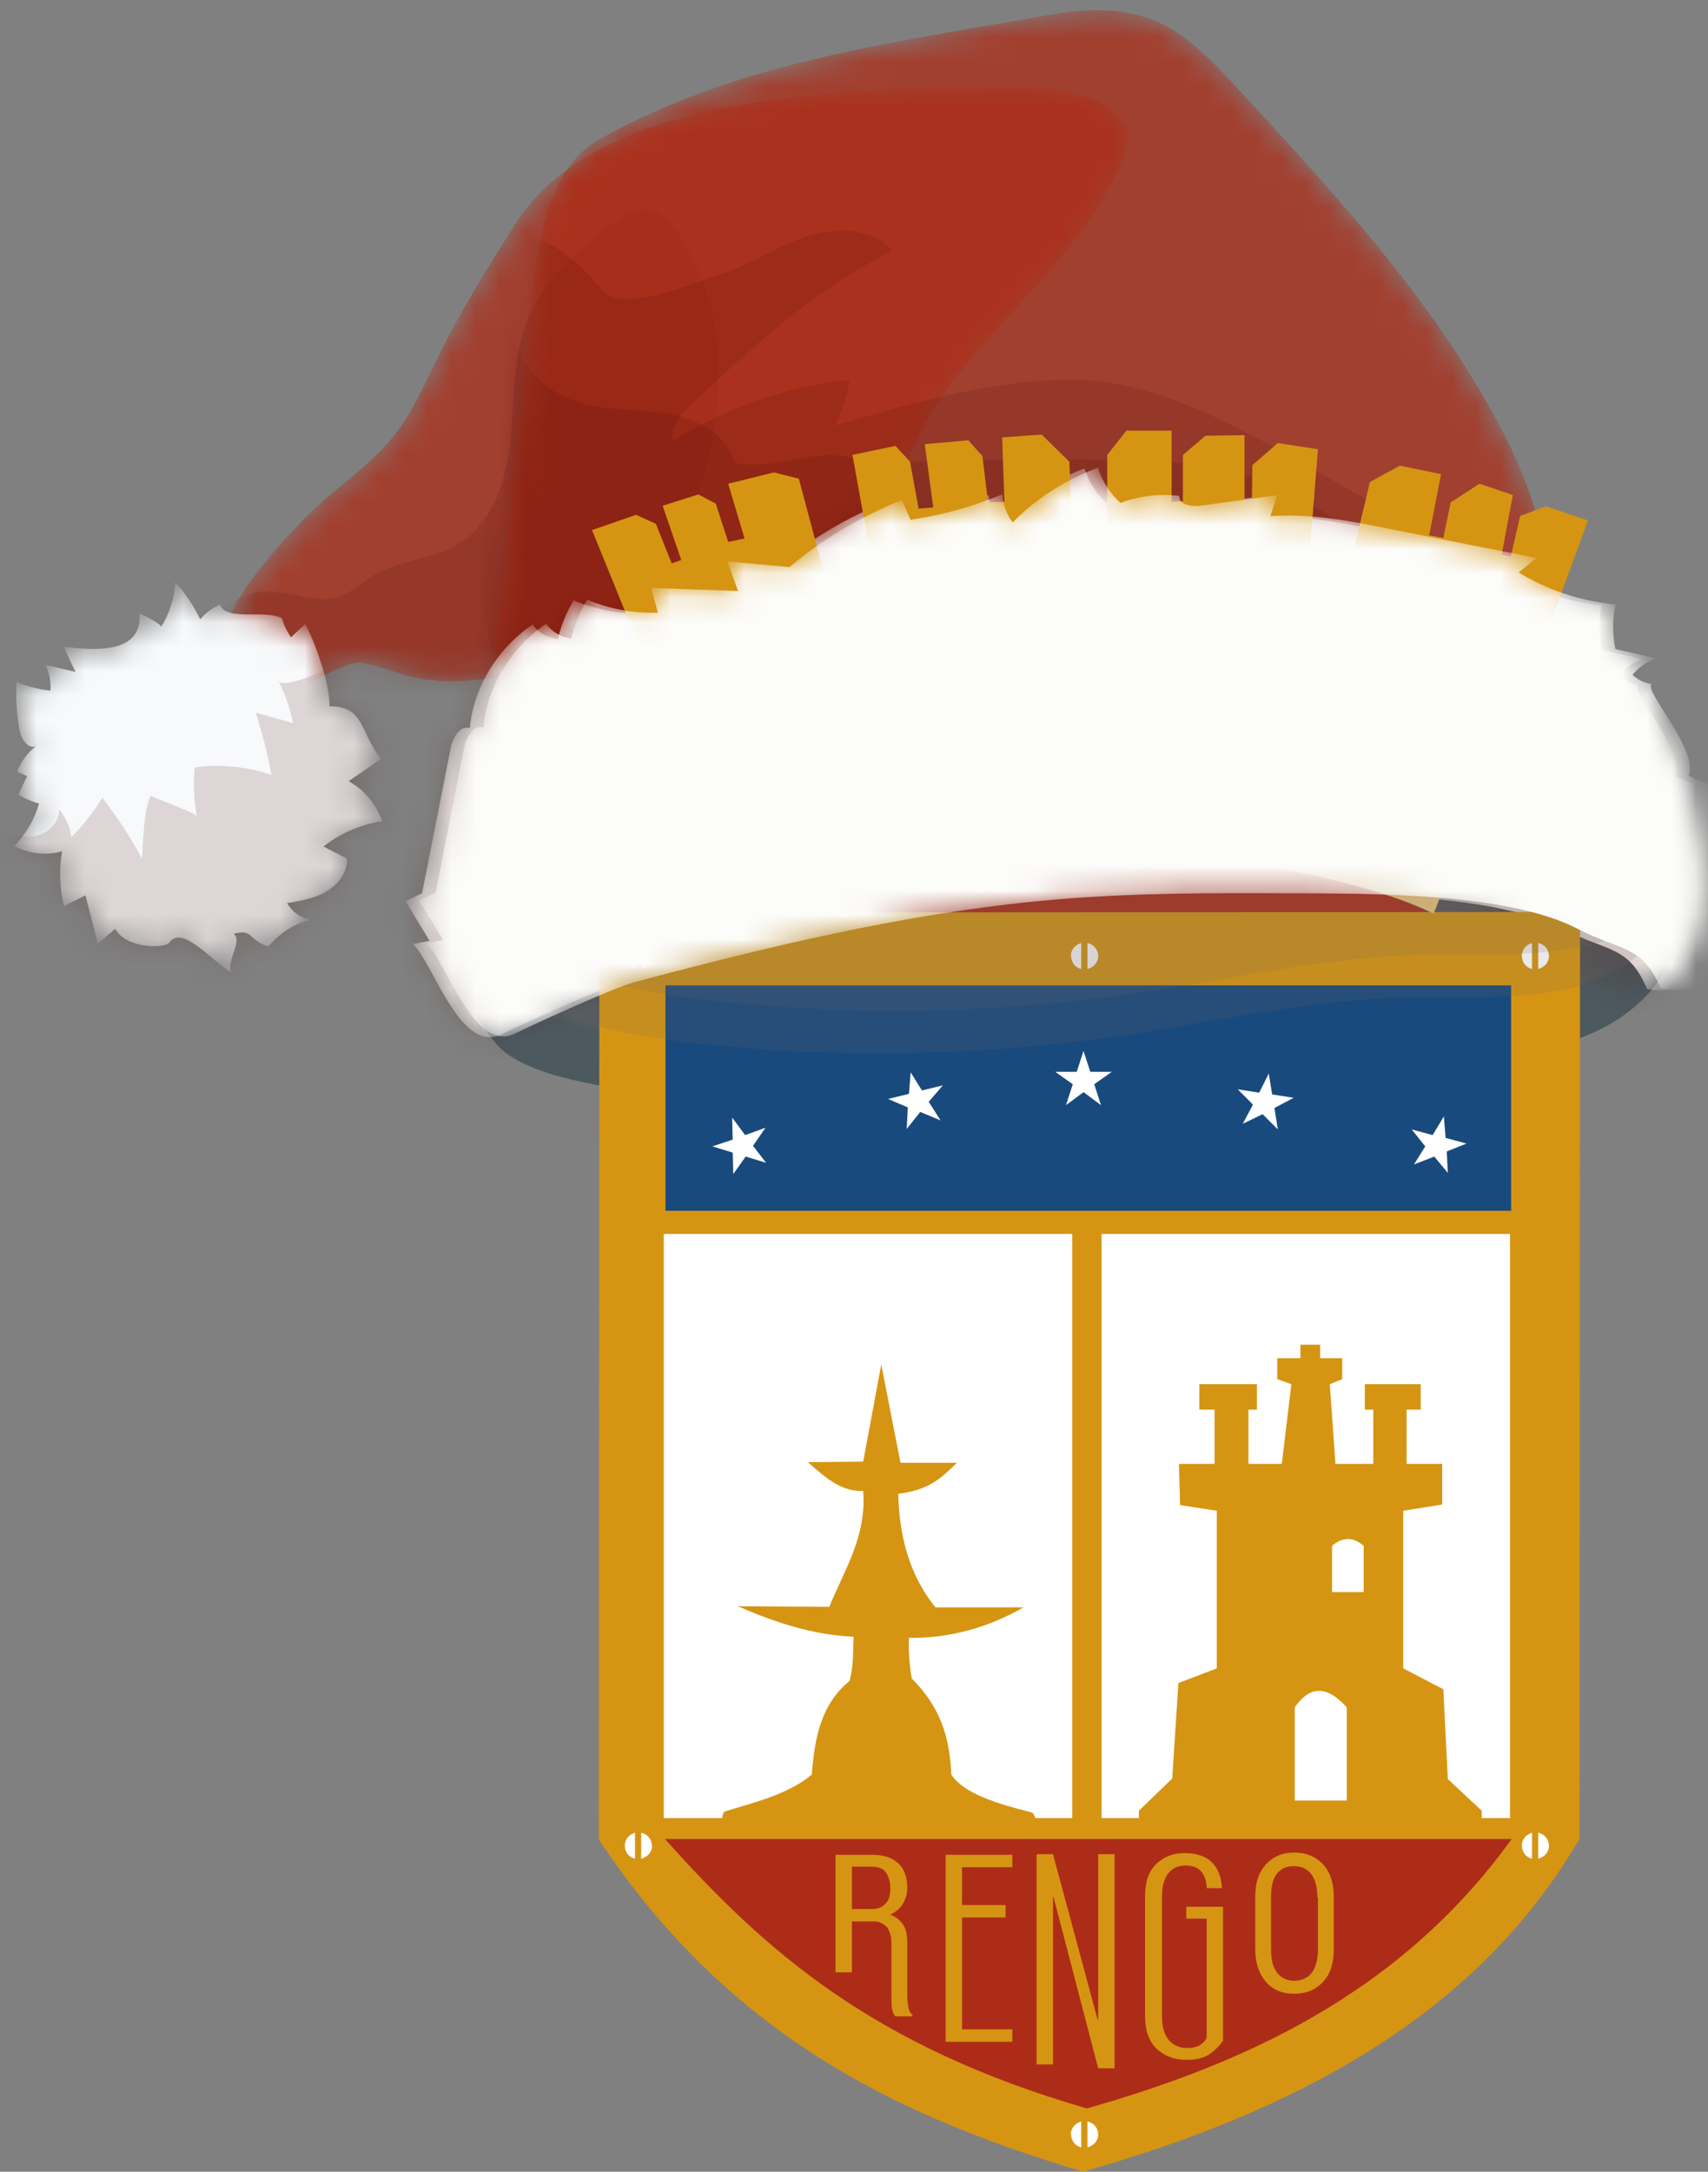 <svg xmlns="http://www.w3.org/2000/svg" width="70" height="89" viewBox="0 0 70 89" fill="none"><rect x="0" y="0" width="70" height="89" fill="#808080" stroke="none"/><mask id="mask0_1357_651" style="mask-type:luminance" maskUnits="userSpaceOnUse" x="9" y="3" width="38" height="27"><path d="M21.069 9.25C19.997 10.962 18.92 12.674 18.024 14.488C17.439 15.66 16.924 16.89 16.103 17.908C15.233 18.985 14.07 19.776 13.044 20.707C12.023 21.639 9.426 24.405 9.286 25.783C9.944 25.95 10.431 26.527 10.671 27.164C10.91 27.795 10.937 28.49 10.964 29.164C11.561 28.672 14.084 27.024 14.846 27.165C15.608 27.305 16.329 27.62 17.081 27.78C18.96 28.189 20.898 27.669 22.75 27.154C26.614 26.078 30.483 25.002 34.246 23.615C34.942 23.359 35.667 23.069 36.123 22.48C36.628 21.83 36.692 20.96 36.857 20.158C37.987 14.697 44.094 11.615 46.057 6.397C46.152 6.147 46.237 5.882 46.222 5.614C46.195 5.198 45.925 4.835 45.608 4.563C44.62 3.721 43.218 3.617 41.922 3.59C39.751 3.544 37.577 3.592 35.415 3.734C30.6 4.063 23.841 4.827 21.069 9.25Z" fill="white"></path></mask><g mask="url(#mask0_1357_651)"><path d="M21.069 9.25C19.997 10.962 18.92 12.674 18.024 14.488C17.439 15.66 16.924 16.89 16.103 17.908C15.233 18.985 14.07 19.776 13.044 20.707C12.023 21.639 9.426 24.405 9.286 25.783C9.944 25.95 10.431 26.527 10.671 27.164C10.91 27.795 10.937 28.49 10.964 29.164C11.561 28.672 14.084 27.024 14.846 27.165C15.608 27.305 16.329 27.62 17.081 27.78C18.96 28.189 20.898 27.669 22.75 27.154C26.614 26.078 30.483 25.002 34.246 23.615C34.942 23.359 35.667 23.069 36.123 22.48C36.628 21.83 36.692 20.96 36.857 20.158C37.987 14.697 44.094 11.615 46.057 6.397C46.152 6.147 46.237 5.882 46.222 5.614C46.195 5.198 45.925 4.835 45.608 4.563C44.62 3.721 43.218 3.617 41.922 3.59C39.751 3.544 37.577 3.592 35.415 3.734C30.6 4.063 23.841 4.827 21.069 9.25Z" fill="#AD2C17" fill-opacity="0.757"></path></g><mask id="mask1_1357_651" style="mask-type:luminance" maskUnits="userSpaceOnUse" x="9" y="3" width="38" height="27"><path d="M21.069 9.25C19.997 10.962 18.92 12.674 18.024 14.488C17.439 15.66 16.924 16.89 16.103 17.908C15.233 18.985 14.07 19.776 13.044 20.707C12.023 21.639 9.426 24.405 9.286 25.783C9.944 25.95 10.431 26.527 10.671 27.164C10.91 27.795 10.937 28.49 10.964 29.164C11.561 28.672 14.084 27.024 14.846 27.165C15.608 27.305 16.329 27.62 17.081 27.78C18.96 28.189 20.898 27.669 22.75 27.154C26.614 26.078 30.483 25.002 34.246 23.615C34.942 23.359 35.667 23.069 36.123 22.48C36.628 21.83 36.692 20.96 36.857 20.158C37.987 14.697 44.094 11.615 46.057 6.397C46.152 6.147 46.237 5.882 46.222 5.614C46.195 5.198 45.925 4.835 45.608 4.563C44.62 3.721 43.218 3.617 41.922 3.59C39.751 3.544 37.577 3.592 35.415 3.734C30.6 4.063 23.841 4.827 21.069 9.25Z" fill="white"></path></mask><g mask="url(#mask1_1357_651)"><path opacity="0.15" d="M21.553 13.293C20.998 14.817 21.088 16.489 20.913 18.106C20.737 19.717 20.172 21.45 18.787 22.294C17.721 22.943 16.356 22.942 15.29 23.587C14.818 23.873 14.408 24.283 13.885 24.456C12.908 24.776 11.86 24.189 10.833 24.241C9.652 24.307 8.69 25.198 7.971 26.134C7.253 27.075 6.646 28.133 5.675 28.811C6.746 29.869 7.818 30.928 8.889 31.986C9.025 32.123 9.172 32.264 9.361 32.311C9.581 32.366 9.813 32.288 10.03 32.209C14.49 30.631 19.414 31.076 24.022 30.016C24.289 29.957 24.561 29.888 24.782 29.725C25.184 29.44 25.339 28.931 25.489 28.466C26.444 25.465 27.929 22.649 28.799 19.625C29.767 16.266 29.84 12.487 27.747 9.52C26.632 7.941 25.878 8.56 24.453 9.657C23.204 10.628 22.097 11.794 21.553 13.293Z" fill="#4F0B00"></path></g><mask id="mask2_1357_651" style="mask-type:luminance" maskUnits="userSpaceOnUse" x="20" y="0" width="44" height="30"><path d="M20.363 25.776C20.316 26.199 20.274 26.642 20.41 27.071C20.805 28.306 22.362 28.78 23.631 28.946C35.247 30.499 46.582 26.858 58.143 29.524C59.02 29.727 59.953 29.963 60.747 29.691C61.226 29.529 61.608 29.195 61.929 28.821C63.252 27.289 63.65 25.067 63.363 22.908C63.072 20.748 62.146 18.634 61.024 16.648C58.312 11.845 54.471 7.678 50.675 3.574C49.708 2.529 48.686 1.445 47.4 0.882C45.889 0.218 44.248 0.386 42.734 0.656C36.156 1.825 30.256 2.569 24.64 5.662C21.975 7.129 21.951 11.107 21.622 14.146C21.204 18.021 20.781 21.901 20.363 25.776Z" fill="white"></path></mask><g mask="url(#mask2_1357_651)"><path d="M20.363 25.776C20.316 26.199 20.274 26.642 20.41 27.071C20.805 28.306 22.362 28.78 23.631 28.946C35.247 30.499 46.582 26.858 58.143 29.524C59.02 29.727 59.953 29.963 60.747 29.691C61.226 29.529 61.608 29.195 61.929 28.821C63.252 27.289 63.65 25.067 63.363 22.908C63.072 20.748 62.146 18.634 61.024 16.648C58.312 11.845 54.471 7.678 50.675 3.574C49.708 2.529 48.686 1.445 47.4 0.882C45.889 0.218 44.248 0.386 42.734 0.656C36.156 1.825 30.256 2.569 24.64 5.662C21.975 7.129 21.951 11.107 21.622 14.146C21.204 18.021 20.781 21.901 20.363 25.776Z" fill="#AD2C17" fill-opacity="0.757"></path></g><mask id="mask3_1357_651" style="mask-type:luminance" maskUnits="userSpaceOnUse" x="20" y="0" width="44" height="30"><path d="M20.363 25.776C20.316 26.199 20.274 26.642 20.41 27.071C20.805 28.306 22.362 28.78 23.631 28.946C35.247 30.499 46.582 26.858 58.143 29.524C59.02 29.727 59.953 29.963 60.747 29.691C61.226 29.529 61.608 29.195 61.929 28.821C63.252 27.289 63.65 25.067 63.363 22.908C63.072 20.748 62.146 18.634 61.024 16.648C58.312 11.845 54.471 7.678 50.675 3.574C49.708 2.529 48.686 1.445 47.4 0.882C45.889 0.218 44.248 0.386 42.734 0.656C36.156 1.825 30.256 2.569 24.64 5.662C21.975 7.129 21.951 11.107 21.622 14.146C21.204 18.021 20.781 21.901 20.363 25.776Z" fill="white"></path></mask><g mask="url(#mask3_1357_651)"><path opacity="0.15" d="M24.655 11.858C25.447 12.862 28.246 11.651 29.466 11.267C30.685 10.883 31.764 10.134 32.974 9.721C34.183 9.307 35.692 9.31 36.558 10.253C35.977 10.576 35.397 10.899 34.828 11.252C32.47 12.713 30.424 14.616 28.391 16.504C27.937 16.929 27.435 17.474 27.57 18.083C29.75 16.704 32.252 15.835 34.819 15.572C34.712 16.229 34.505 16.863 34.202 17.454C37.398 16.509 40.653 15.558 43.985 15.564C50.643 15.575 57.778 23.175 64.411 23.748C61.55 25.348 57.559 23.179 54.287 23.42C52.893 23.519 51.495 23.36 50.099 23.286C47.236 23.128 44.355 23.323 41.539 23.864C39.115 24.328 36.744 25.046 34.379 25.762C29.885 27.128 25.395 28.488 20.901 29.853C19.92 25.72 18.927 21.502 19.274 17.266C19.593 13.373 19.326 14.003 20.841 10.401C21.614 8.6 24.026 11.065 24.655 11.858Z" fill="#4F0B00"></path></g><mask id="mask4_1357_651" style="mask-type:luminance" maskUnits="userSpaceOnUse" x="20" y="0" width="44" height="30"><path d="M20.363 25.776C20.316 26.199 20.274 26.642 20.41 27.071C20.805 28.306 22.362 28.78 23.631 28.946C35.247 30.499 46.582 26.858 58.143 29.524C59.02 29.727 59.953 29.963 60.747 29.691C61.226 29.529 61.608 29.195 61.929 28.821C63.252 27.289 63.65 25.067 63.363 22.908C63.072 20.748 62.146 18.634 61.024 16.648C58.312 11.845 54.471 7.678 50.675 3.574C49.708 2.529 48.686 1.445 47.4 0.882C45.889 0.218 44.248 0.386 42.734 0.656C36.156 1.825 30.256 2.569 24.64 5.662C21.975 7.129 21.951 11.107 21.622 14.146C21.204 18.021 20.781 21.901 20.363 25.776Z" fill="white"></path></mask><g mask="url(#mask4_1357_651)"><path opacity="0.15" d="M23.998 16.562C25.126 16.86 26.32 16.759 27.466 16.972C28.612 17.18 29.815 17.834 30.103 18.961C31.778 19.359 33.61 18.209 35.2 18.857C35.885 19.133 45.759 18.472 49.678 19.137C55.709 20.163 60.02 26.74 65.662 29.113C52.98 29.302 41.089 34.894 28.769 37.926C26.569 38.467 24.119 38.897 22.139 37.805C20.695 37.006 19.755 35.519 19.177 33.97C17.994 30.813 18.091 27.326 18.519 23.982C18.946 20.638 19.692 17.323 19.747 13.951C19.763 12.903 19.704 11.807 20.004 10.798C21.019 13.159 20.851 15.739 23.998 16.562Z" fill="#4F0B00"></path></g><path d="M20.335 42.777C22.288 45.101 31.224 45.097 38.009 45.543C44.799 45.99 61.451 44.544 65.91 42.013C70.368 39.476 69.864 33.979 61.973 32.768C54.083 31.561 47.142 30.755 39.091 31.687C31.034 32.618 22.651 35.894 22.651 35.894C22.651 35.894 16.75 38.511 20.335 42.777Z" fill="#4C595E"></path><path opacity="0.15" d="M27.305 42.703C33.24 43.428 39.435 43.349 45.383 42.474C49.171 41.916 52.894 41.036 56.76 40.913C58.874 40.846 61.017 41.007 63.081 40.672C64.556 40.433 66.021 39.886 66.696 38.995C67.094 38.467 67.182 37.864 67.073 37.29C66.799 35.86 65.343 34.625 63.521 33.818C61.7 33.011 59.532 32.592 57.367 32.283C49.687 31.197 41.639 31.473 33.923 32.577C29.381 33.228 18.198 34.483 19.467 38.875C20.18 41.335 23.881 42.282 27.305 42.703Z" fill="#776865"></path><path opacity="0.15" d="M27.974 40.959C33.91 41.683 40.105 41.604 46.052 40.729C49.84 40.171 53.564 39.291 57.429 39.168C59.543 39.101 61.686 39.262 63.75 38.928C65.226 38.688 66.691 38.141 67.365 37.25C67.763 36.722 67.851 36.12 67.742 35.546C67.469 34.116 66.012 32.88 64.19 32.073C62.369 31.266 60.202 30.848 58.036 30.538C50.356 29.453 42.308 29.729 34.592 30.833C30.051 31.484 18.867 32.739 20.136 37.13C20.85 39.595 24.55 40.543 27.974 40.959Z" fill="#776865"></path><mask id="mask5_1357_651" style="mask-type:luminance" maskUnits="userSpaceOnUse" x="16" y="19" width="54" height="24"><path d="M16.916 38.691C17.144 38.648 17.377 38.604 17.604 38.555C17.277 38.015 16.95 37.474 16.622 36.934C16.849 36.826 17.07 36.718 17.297 36.609C17.689 34.631 18.076 32.648 18.468 30.67C18.55 30.257 18.824 29.726 19.253 29.837C19.412 28.171 20.377 26.58 21.829 25.591C22.053 25.92 22.445 26.147 22.863 26.194C22.992 25.64 23.211 25.1 23.51 24.604C24.415 24.985 25.411 25.171 26.409 25.138C26.318 24.802 26.223 24.461 26.133 24.125C27.32 24.169 28.507 24.208 29.695 24.251C29.549 23.847 29.402 23.442 29.256 23.038C30.107 23.117 30.952 23.191 31.802 23.271C33.158 22.125 34.72 21.194 36.406 20.528C36.525 20.794 36.644 21.065 36.763 21.331C38.06 21.14 39.325 20.79 40.528 20.287C40.545 20.698 40.696 21.103 40.95 21.436C41.916 20.456 43.119 19.685 44.446 19.2C44.614 19.743 44.936 20.249 45.37 20.643C46.13 20.352 46.967 20.253 47.778 20.352C47.74 20.716 48.302 20.805 48.689 20.748C49.719 20.606 50.754 20.464 51.784 20.326C51.695 20.611 51.601 20.901 51.511 21.185C53.148 21.062 54.777 21.381 56.381 21.7C58.394 22.102 60.407 22.498 62.42 22.899C62.175 23.097 61.93 23.29 61.686 23.488C62.865 24.217 64.243 24.669 65.656 24.803C65.528 25.407 65.529 26.032 65.653 26.631C66.197 26.755 66.74 26.88 67.284 27.004C66.924 27.154 66.6 27.389 66.352 27.681C66.554 27.886 66.835 28.02 67.128 28.059C69.733 34.408 70.123 38.492 67.497 40.53C65.41 40.686 63.7 39.157 61.876 38.216C58.995 36.728 55.533 36.655 52.226 36.639C49.113 36.624 45.99 36.624 42.886 36.878C38.95 37.2 35.065 37.929 31.228 38.821C29.294 39.272 27.367 39.768 25.45 40.279C24.491 40.534 20.901 42.206 20.556 42.381C18.859 43.24 17.754 39.431 16.916 38.691Z" fill="white"></path></mask><g mask="url(#mask5_1357_651)"><path d="M16.916 38.691C17.144 38.648 17.377 38.604 17.604 38.555C17.277 38.015 16.95 37.474 16.622 36.934C16.849 36.826 17.07 36.718 17.297 36.609C17.689 34.631 18.076 32.648 18.468 30.67C18.55 30.257 18.824 29.726 19.253 29.837C19.412 28.171 20.377 26.58 21.829 25.591C22.053 25.92 22.445 26.147 22.863 26.194C22.992 25.64 23.211 25.1 23.51 24.604C24.415 24.985 25.411 25.171 26.409 25.138C26.318 24.802 26.223 24.461 26.133 24.125C27.32 24.169 28.507 24.208 29.695 24.251C29.549 23.847 29.402 23.442 29.256 23.038C30.107 23.117 30.952 23.191 31.802 23.271C33.158 22.125 34.72 21.194 36.406 20.528C36.525 20.794 36.644 21.065 36.763 21.331C38.06 21.14 39.325 20.79 40.528 20.287C40.545 20.698 40.696 21.103 40.95 21.436C41.916 20.456 43.119 19.685 44.446 19.2C44.614 19.743 44.936 20.249 45.37 20.643C46.13 20.352 46.967 20.253 47.778 20.352C47.74 20.716 48.302 20.805 48.689 20.748C49.719 20.606 50.754 20.464 51.784 20.326C51.695 20.611 51.601 20.901 51.511 21.185C53.148 21.062 54.777 21.381 56.381 21.7C58.394 22.102 60.407 22.498 62.42 22.899C62.175 23.097 61.93 23.29 61.686 23.488C62.865 24.217 64.243 24.669 65.656 24.803C65.528 25.407 65.529 26.032 65.653 26.631C66.197 26.755 66.74 26.88 67.284 27.004C66.924 27.154 66.6 27.389 66.352 27.681C66.554 27.886 66.835 28.02 67.128 28.059C66.837 28.407 69.077 30.751 68.654 31.821C68.915 31.93 69.17 32.04 69.43 32.155C73.241 36.283 71.323 41.217 67.502 40.53C66.741 38.736 65.902 39.024 64.078 38.083C61.197 36.594 55.538 36.655 52.236 36.638C49.123 36.624 46 36.624 42.896 36.878C38.959 37.2 35.075 37.929 31.238 38.821C29.304 39.272 27.377 39.768 25.459 40.278C24.501 40.534 20.911 42.206 20.566 42.38C18.859 43.24 17.754 39.431 16.916 38.691Z" fill="#FCFCFA"></path></g><mask id="mask6_1357_651" style="mask-type:luminance" maskUnits="userSpaceOnUse" x="16" y="19" width="54" height="24"><path d="M16.916 38.691C17.144 38.648 17.377 38.604 17.604 38.555C17.277 38.015 16.95 37.474 16.622 36.934C16.849 36.826 17.07 36.718 17.297 36.609C17.689 34.631 18.076 32.648 18.468 30.67C18.55 30.257 18.824 29.726 19.253 29.837C19.412 28.171 20.377 26.58 21.829 25.591C22.053 25.92 22.445 26.147 22.863 26.194C22.992 25.64 23.211 25.1 23.51 24.604C24.415 24.985 25.411 25.171 26.409 25.138C26.318 24.802 26.223 24.461 26.133 24.125C27.32 24.169 28.507 24.208 29.695 24.251C29.549 23.847 29.402 23.442 29.256 23.038C30.107 23.117 30.952 23.191 31.802 23.271C33.158 22.125 34.72 21.194 36.406 20.528C36.525 20.794 36.644 21.065 36.763 21.331C38.06 21.14 39.325 20.79 40.528 20.287C40.545 20.698 40.696 21.103 40.95 21.436C41.916 20.456 43.119 19.685 44.446 19.2C44.614 19.743 44.936 20.249 45.37 20.643C46.13 20.352 46.967 20.253 47.778 20.352C47.74 20.716 48.302 20.805 48.689 20.748C49.719 20.606 50.754 20.464 51.784 20.326C51.695 20.611 51.601 20.901 51.511 21.185C53.148 21.062 54.777 21.381 56.381 21.7C58.394 22.102 60.407 22.498 62.42 22.899C62.175 23.097 61.93 23.29 61.686 23.488C62.865 24.217 64.243 24.669 65.656 24.803C65.528 25.407 65.529 26.032 65.653 26.631C66.197 26.755 66.74 26.88 67.284 27.004C66.924 27.154 66.6 27.389 66.352 27.681C66.554 27.886 66.835 28.02 67.128 28.059C69.733 34.408 70.123 38.492 67.497 40.53C65.41 40.686 63.7 39.157 61.876 38.216C58.995 36.728 55.533 36.655 52.226 36.639C49.113 36.624 45.99 36.624 42.886 36.878C38.95 37.2 35.065 37.929 31.228 38.821C29.294 39.272 27.367 39.768 25.45 40.279C24.491 40.534 20.901 42.206 20.556 42.381C18.859 43.24 17.754 39.431 16.916 38.691Z" fill="white"></path></mask><g mask="url(#mask6_1357_651)"><path opacity="0.15" d="M36.718 21.863C36.45 22.171 36.208 22.533 36.235 22.919C36.307 23.916 37.935 24.156 38.289 25.098C35.566 24.992 36.344 26.011 34.116 27.5C34.971 28.1 32.69 29.114 33.704 29.439C32.095 29.452 30.505 30.2 29.533 31.404C31.071 35.537 39.413 35.331 41.226 35.11C42.985 34.89 44.765 35.018 46.53 35.145C51.252 35.479 55.975 35.818 60.697 36.151C61.543 36.211 62.398 36.276 63.187 36.544C63.936 36.804 64.599 37.235 65.257 37.665C67.267 38.99 69.281 40.315 71.29 41.64C62.187 42.346 53.015 40.557 43.941 41.541C39.085 42.069 34.362 43.378 29.556 44.238C24.75 45.097 19.712 45.489 15.047 44.191C14.504 44.041 13.929 43.843 13.614 43.407C13.39 43.103 13.323 42.722 13.262 42.35C12.756 39.241 12.262 36.053 12.948 32.962C14.148 27.514 18.828 23.227 23.966 20.375C27.689 18.314 31.954 16.67 36.299 16.389C37.648 16.301 40.08 16.541 40.11 18.273C40.126 19.708 37.594 20.86 36.718 21.863Z" fill="#4F0B00"></path></g><mask id="mask7_1357_651" style="mask-type:luminance" maskUnits="userSpaceOnUse" x="0" y="23" width="16" height="17"><path d="M3.096 27.536C2.687 27.439 2.273 27.347 1.864 27.25C2.024 27.574 2.095 27.945 2.067 28.303C1.589 28.252 1.115 28.132 0.67 27.946C0.642 28.612 0.684 29.281 0.805 29.939C0.871 30.306 1.197 30.767 1.501 30.553C1.143 30.832 0.867 31.204 0.7 31.624C0.836 31.686 0.971 31.744 1.111 31.806C0.991 32.056 0.876 32.311 0.757 32.562C1.018 32.731 1.303 32.855 1.602 32.929C1.415 33.578 1.063 34.18 0.59 34.67C1.182 34.992 1.898 35.074 2.545 34.884C2.414 35.626 2.443 36.4 2.62 37.131C2.915 36.987 3.205 36.843 3.501 36.694C3.671 37.351 3.837 38.014 4.007 38.671C4.247 38.468 4.482 38.27 4.721 38.068C5.198 38.908 6.771 38.865 6.936 38.629C7.474 37.875 8.682 39.403 9.49 39.855C9.234 39.433 9.978 38.556 9.571 38.27C10.391 38.042 10.181 38.552 11.005 38.786C11.437 38.257 12.041 37.869 12.704 37.693C12.31 37.616 11.958 37.359 11.768 37.01C12.322 36.916 12.887 36.821 13.368 36.54C13.85 36.258 14.243 35.75 14.223 35.189C13.903 35.021 13.577 34.853 13.256 34.69C13.952 34.146 14.789 33.789 15.666 33.654C15.43 32.963 14.928 32.366 14.287 32.015C14.728 31.709 15.169 31.409 15.611 31.103C14.732 29.962 14.942 28.94 13.502 28.946C13.531 28.057 12.931 26.354 12.509 25.572C12.314 25.754 12.124 25.932 11.928 26.114C11.76 25.883 11.632 25.617 11.557 25.341C10.93 24.965 9.211 25.477 9.02 24.77C8.71 24.909 8.425 25.118 8.206 25.38C7.938 24.824 7.592 24.308 7.177 23.854C7.153 24.505 6.946 25.154 6.594 25.701C6.666 25.586 5.8 25.169 5.715 25.146C5.855 26.886 3.666 26.622 2.626 26.511C2.756 26.857 2.931 27.196 3.096 27.536Z" fill="white"></path></mask><g mask="url(#mask7_1357_651)"><path d="M3.096 27.536C2.687 27.439 2.273 27.347 1.864 27.25C2.024 27.574 2.095 27.945 2.067 28.303C1.589 28.252 1.115 28.132 0.67 27.946C0.642 28.612 0.684 29.281 0.805 29.939C0.871 30.306 1.197 30.767 1.501 30.553C1.143 30.832 0.867 31.204 0.7 31.624C0.836 31.686 0.971 31.744 1.111 31.806C0.991 32.056 0.876 32.311 0.757 32.562C1.018 32.731 1.303 32.855 1.602 32.929C1.415 33.578 1.063 34.18 0.59 34.67C1.182 34.992 1.898 35.074 2.545 34.884C2.414 35.626 2.443 36.4 2.62 37.131C2.915 36.987 3.205 36.843 3.501 36.694C3.671 37.351 3.837 38.014 4.007 38.671C4.247 38.468 4.482 38.27 4.721 38.068C5.198 38.908 6.771 38.865 6.936 38.629C7.474 37.875 8.682 39.403 9.49 39.855C9.234 39.433 9.978 38.556 9.571 38.27C10.391 38.042 10.181 38.552 11.005 38.786C11.437 38.257 12.041 37.869 12.704 37.693C12.31 37.616 11.958 37.359 11.768 37.01C12.322 36.916 12.887 36.821 13.368 36.54C13.85 36.258 14.243 35.75 14.223 35.189C13.903 35.021 13.577 34.853 13.256 34.69C13.952 34.146 14.789 33.789 15.666 33.654C15.43 32.963 14.928 32.366 14.287 32.015C14.728 31.709 15.169 31.409 15.611 31.103C14.732 29.962 14.942 28.94 13.502 28.946C13.531 28.057 12.931 26.354 12.509 25.572C12.314 25.754 12.124 25.932 11.928 26.114C11.76 25.883 11.632 25.617 11.557 25.341C10.93 24.965 9.211 25.477 9.02 24.77C8.71 24.909 8.425 25.118 8.206 25.38C7.938 24.824 7.592 24.308 7.177 23.854C7.153 24.505 6.946 25.154 6.594 25.701C6.666 25.586 5.8 25.169 5.715 25.146C5.855 26.886 3.666 26.622 2.626 26.511C2.756 26.857 2.931 27.196 3.096 27.536Z" fill="#F7F9FB"></path></g><mask id="mask8_1357_651" style="mask-type:luminance" maskUnits="userSpaceOnUse" x="0" y="23" width="16" height="17"><path d="M3.096 27.536C2.687 27.439 2.273 27.347 1.864 27.25C2.024 27.574 2.095 27.945 2.067 28.303C1.589 28.252 1.115 28.132 0.67 27.946C0.642 28.612 0.684 29.281 0.805 29.939C0.871 30.306 1.197 30.767 1.501 30.553C1.143 30.832 0.867 31.204 0.7 31.624C0.836 31.686 0.971 31.744 1.111 31.806C0.991 32.056 0.876 32.311 0.757 32.562C1.018 32.731 1.303 32.855 1.602 32.929C1.415 33.578 1.063 34.18 0.59 34.67C1.182 34.992 1.898 35.074 2.545 34.884C2.414 35.626 2.443 36.4 2.62 37.131C2.915 36.987 3.205 36.843 3.501 36.694C3.671 37.351 3.837 38.014 4.007 38.671C4.247 38.468 4.482 38.27 4.721 38.068C5.198 38.908 6.771 38.865 6.936 38.629C7.474 37.875 8.682 39.403 9.49 39.855C9.234 39.433 9.978 38.556 9.571 38.27C10.391 38.042 10.181 38.552 11.005 38.786C11.437 38.257 12.041 37.869 12.704 37.693C12.31 37.616 11.958 37.359 11.768 37.01C12.322 36.916 12.887 36.821 13.368 36.54C13.85 36.258 14.243 35.75 14.223 35.189C13.903 35.021 13.577 34.853 13.256 34.69C13.952 34.146 14.789 33.789 15.666 33.654C15.43 32.963 14.928 32.366 14.287 32.015C14.728 31.709 15.169 31.409 15.611 31.103C14.732 29.962 14.942 28.94 13.502 28.946C13.531 28.057 12.931 26.354 12.509 25.572C12.314 25.754 12.124 25.932 11.928 26.114C11.76 25.883 11.632 25.617 11.557 25.341C10.93 24.965 9.211 25.477 9.02 24.77C8.71 24.909 8.425 25.118 8.206 25.38C7.938 24.824 7.592 24.308 7.177 23.854C7.153 24.505 6.946 25.154 6.594 25.701C6.666 25.586 5.8 25.169 5.715 25.146C5.855 26.886 3.666 26.622 2.626 26.511C2.756 26.857 2.931 27.196 3.096 27.536Z" fill="white"></path></mask><g mask="url(#mask8_1357_651)"><path opacity="0.15" d="M11.409 27.9C11.686 28.442 11.89 29.029 12.015 29.637C11.506 29.492 10.992 29.348 10.483 29.208C10.751 30.042 10.965 30.892 11.129 31.758C10.125 31.418 9.046 31.308 7.981 31.446C7.918 32.113 7.945 32.788 8.066 33.441C7.894 33.255 6.33 32.731 6.184 32.605C5.881 33.157 5.871 34.562 5.818 35.188C5.345 34.308 4.799 33.474 4.19 32.695C3.833 33.287 3.405 33.831 2.922 34.306C2.87 33.88 2.689 33.476 2.416 33.163C2.459 33.649 2.04 34.098 1.59 34.225C1.141 34.357 0.667 34.256 0.219 34.15C-0.689 33.953 -1.591 33.745 -2.493 33.538C-0.865 37.441 2.735 40.272 6.756 40.807C7.667 40.93 8.595 40.938 9.511 40.778C12.411 40.27 14.924 38.051 16.521 35.387C17.311 34.067 17.93 32.512 17.695 31.007C17.471 29.571 16.345 27.967 15.161 27.258C14.383 26.795 14.396 26.984 13.569 27.351C13.303 27.47 11.594 28.27 11.409 27.9Z" fill="#4F0B00"></path></g><path fill-rule="evenodd" clip-rule="evenodd" d="M30.469 37.396C34.497 35.776 40.377 34.826 44.846 34.919C49.569 34.919 54.801 35.59 58.597 37.396V37.535L44.799 42.536L30.422 37.581L30.469 37.396Z" fill="#AD2C17"></path><path d="M60.751 32.998L60.473 32.905C55.703 31.122 51.096 30.242 46.374 30.242C45.911 30.242 45.424 30.242 44.961 30.266C44.429 30.242 43.873 30.242 43.341 30.242C38.456 30.242 33.826 31.192 29.149 33.113L28.895 33.229L29.172 33.345C29.334 33.414 29.45 33.484 29.589 33.553C29.705 33.623 29.844 33.692 30.006 33.761L30.839 35.776L30.955 35.752C35.516 34.317 40.239 33.599 44.915 33.623C49.406 33.646 53.851 34.363 58.505 35.822L58.621 35.868L59.408 33.669L60.751 32.998Z" fill="#D59513"></path><path d="M63.367 20.75L62.302 21.144L61.908 22.857L61.538 22.765L62.001 20.287L60.635 19.824L59.454 20.588L59.153 22.047L58.574 21.931L59.06 19.431L57.37 19.084L56.143 19.755L55.055 24.339L55.518 24.825L54.87 27.441H53.782L53.18 28.251V28.761L52.717 28.714V27.302L51.606 27.186L51.791 24.177L52.81 24.154L53.62 23.366L54.014 18.412L52.37 18.157L51.328 19.06L51.305 20.519L51.004 20.542V17.833L49.406 17.857L48.48 18.644V20.542L48.017 20.565V17.648H46.165L45.378 18.644V24.061H45.633V26.886L44.776 27.024V28.251H44.429V27.048L43.688 26.909V24.362H44.035L43.827 18.922L42.693 17.81L41.072 17.926L41.165 20.565L40.493 20.588L40.262 18.69L39.683 18.042L37.9 18.204L38.248 20.797L37.646 20.843L37.298 18.922L36.697 18.273L34.937 18.644L35.817 23.505L36.673 24.408H37.298L37.738 27.279L36.627 27.487L36.673 28.807L36.164 28.83L35.909 28.02L35.354 27.742L34.497 27.835L33.849 25.242L34.266 25.334L32.738 19.616L31.719 19.361L29.844 19.824L30.515 22.07L29.844 22.209L29.334 20.635L28.617 20.264L27.158 20.727L27.922 22.95L27.529 23.089L26.88 21.468L26.07 21.098L24.264 21.723L26.116 26.284L27.32 26.608L28.269 29.201L29.288 32.048L29.381 32.025C34.706 31.006 40.007 30.474 45.17 30.474C47.925 30.474 50.703 30.613 53.435 30.914L53.458 31.006L53.481 30.914C55.518 31.145 57.556 31.446 59.547 31.817L59.639 31.84L61.815 26.33L62.649 26.538L63.367 26.006L65.08 21.329L63.367 20.75Z" fill="#D59513"></path><path d="M60.959 32.048C56.166 30.242 51.096 29.386 45.008 29.316C38.803 29.27 33.224 30.196 28.431 32.048L28.293 32.094L28.941 33.437L29.033 33.391C33.803 31.539 38.849 30.497 44.035 30.497C44.359 30.497 44.66 30.497 44.985 30.497C45.239 30.497 45.494 30.497 45.725 30.497C50.842 30.497 55.819 31.493 60.519 33.252L60.635 33.298L61.005 32.071L60.959 32.048Z" fill="#F1CA7E"></path><path fill-rule="evenodd" clip-rule="evenodd" d="M24.565 37.396L64.756 37.373L64.733 75.364C60.913 81.893 54.291 86.199 44.383 89C37.252 86.847 30.075 83.722 24.542 75.387L24.565 37.396Z" fill="#D59513"></path><path fill-rule="evenodd" clip-rule="evenodd" d="M27.251 75.364H61.954C57.324 81.8 50.795 84.624 44.545 86.407C35.747 83.861 31.349 79.948 27.251 75.364Z" fill="#AD2C17"></path><path d="M61.931 40.383H27.274V49.62H61.931V40.383Z" fill="#194A7D"></path><path d="M61.885 50.569H45.147V74.507H61.885V50.569Z" fill="white"></path><path fill-rule="evenodd" clip-rule="evenodd" d="M48.318 59.992H49.777V57.769H49.152V56.727H51.513V57.769H51.166V59.992H52.532L52.925 56.727L52.347 56.519V55.662H53.296V55.107H54.106V55.662H55.009V56.519L54.5 56.727L54.731 59.992H56.282V57.769H55.935V56.727H58.227V57.769H57.648V59.992H59.107V61.659L57.509 61.913V68.372L59.153 69.229L59.338 72.91L60.727 74.207V74.878H46.675V74.207L48.041 72.887L48.295 68.974L49.869 68.372V61.913L48.365 61.682L48.318 59.992Z" fill="#D59513"></path><path fill-rule="evenodd" clip-rule="evenodd" d="M45.123 45.291L44.406 44.758L43.688 45.291L43.966 44.434L43.248 43.925H44.128L44.406 43.068L44.684 43.925H45.563L44.846 44.434L45.123 45.291Z" fill="white"></path><path fill-rule="evenodd" clip-rule="evenodd" d="M52.37 46.286L51.745 45.661L50.934 46.055L51.351 45.268L50.726 44.642L51.606 44.781L51.999 43.994L52.138 44.851L53.018 44.99L52.231 45.407L52.37 46.286Z" fill="white"></path><path fill-rule="evenodd" clip-rule="evenodd" d="M59.338 48.069L58.783 47.398L57.949 47.722L58.412 46.981L57.857 46.286L58.713 46.518L59.176 45.754L59.246 46.633L60.102 46.865L59.292 47.189L59.338 48.069Z" fill="white"></path><path fill-rule="evenodd" clip-rule="evenodd" d="M37.16 46.263L37.715 45.569L38.548 45.916L38.062 45.152L38.641 44.48L37.785 44.689L37.322 43.948L37.252 44.828L36.395 45.036L37.206 45.383L37.16 46.263Z" fill="white"></path><path fill-rule="evenodd" clip-rule="evenodd" d="M30.052 48.115L30.561 47.398L31.395 47.652L30.862 46.958L31.372 46.217L30.538 46.518L30.006 45.8L30.029 46.703L29.195 46.981L30.029 47.235L30.052 48.115Z" fill="white"></path><path d="M43.943 50.569H27.204V74.507H43.943V50.569Z" fill="white"></path><path fill-rule="evenodd" clip-rule="evenodd" d="M36.118 55.917L36.905 59.946H39.22C38.618 60.524 38.132 61.057 36.812 61.219C36.858 62.886 37.229 64.506 38.34 65.872H41.952C40.516 66.683 38.965 67.145 37.252 67.122C37.229 67.701 37.275 68.257 37.368 68.789C38.525 69.947 38.919 71.151 38.988 72.725C39.498 73.512 40.91 73.929 42.276 74.276C42.461 74.322 42.461 74.832 42.507 74.924H29.589C29.612 74.809 29.543 74.276 29.728 74.23C30.839 73.882 32.275 73.558 33.27 72.725C33.386 71.22 33.641 69.854 34.821 68.882C34.983 68.257 34.96 67.701 34.983 67.076C33.363 67.007 31.835 66.52 30.237 65.826L33.988 65.849C34.613 64.321 35.516 62.978 35.377 61.103C34.543 61.126 33.965 60.686 33.108 59.922L35.377 59.899L36.118 55.917Z" fill="#D59513"></path><path fill-rule="evenodd" clip-rule="evenodd" d="M26.024 38.646V39.711C26.024 39.711 25.63 39.642 25.607 39.179C25.607 39.179 25.584 38.785 26.024 38.646Z" fill="white"></path><path fill-rule="evenodd" clip-rule="evenodd" d="M26.278 39.711V38.646C26.278 38.646 26.695 38.716 26.718 39.179C26.741 39.179 26.741 39.572 26.278 39.711Z" fill="white"></path><path fill-rule="evenodd" clip-rule="evenodd" d="M44.313 38.646V39.711C44.313 39.711 43.92 39.642 43.896 39.179C43.873 39.179 43.873 38.785 44.313 38.646Z" fill="white"></path><path fill-rule="evenodd" clip-rule="evenodd" d="M44.568 39.711V38.646C44.568 38.646 44.985 38.716 45.008 39.179C45.008 39.179 45.031 39.572 44.568 39.711Z" fill="white"></path><path fill-rule="evenodd" clip-rule="evenodd" d="M44.313 86.94V88.004C44.313 88.004 43.92 87.935 43.896 87.472C43.873 87.472 43.873 87.079 44.313 86.94Z" fill="white"></path><path fill-rule="evenodd" clip-rule="evenodd" d="M44.568 88.004V86.94C44.568 86.94 44.985 87.009 45.008 87.472C45.008 87.472 45.031 87.866 44.568 88.004Z" fill="white"></path><path fill-rule="evenodd" clip-rule="evenodd" d="M62.788 38.646V39.711C62.788 39.711 62.394 39.642 62.371 39.179C62.371 39.179 62.348 38.785 62.788 38.646Z" fill="white"></path><path fill-rule="evenodd" clip-rule="evenodd" d="M63.042 39.711V38.646C63.042 38.646 63.459 38.716 63.482 39.179C63.482 39.179 63.505 39.572 63.042 39.711Z" fill="white"></path><path fill-rule="evenodd" clip-rule="evenodd" d="M26.024 75.109V76.174C26.024 76.174 25.63 76.105 25.607 75.642C25.607 75.642 25.584 75.248 26.024 75.109Z" fill="white"></path><path fill-rule="evenodd" clip-rule="evenodd" d="M26.278 76.174V75.109C26.278 75.109 26.695 75.179 26.718 75.642C26.741 75.642 26.741 76.035 26.278 76.174Z" fill="white"></path><path fill-rule="evenodd" clip-rule="evenodd" d="M62.788 75.109V76.174C62.788 76.174 62.394 76.105 62.371 75.642C62.371 75.642 62.348 75.248 62.788 75.109Z" fill="white"></path><path fill-rule="evenodd" clip-rule="evenodd" d="M63.042 76.174V75.109C63.042 75.109 63.459 75.179 63.482 75.642C63.482 75.642 63.505 76.035 63.042 76.174Z" fill="white"></path><path fill-rule="evenodd" clip-rule="evenodd" d="M53.064 69.97V73.79H55.194V69.97C54.384 69.067 53.689 69.067 53.064 69.97Z" fill="white"></path><path fill-rule="evenodd" clip-rule="evenodd" d="M54.592 63.349V65.247H55.889V63.349C55.449 62.978 55.032 62.978 54.592 63.349Z" fill="white"></path><path d="M34.914 78.744V80.828H34.242V76.012H35.747C36.21 76.012 36.558 76.128 36.812 76.36C37.067 76.591 37.183 76.938 37.183 77.378C37.183 77.633 37.113 77.841 36.997 78.026C36.882 78.212 36.72 78.351 36.488 78.466C36.72 78.559 36.905 78.698 37.021 78.883C37.136 79.068 37.183 79.323 37.183 79.601V81.846C37.183 81.985 37.206 82.124 37.229 82.263C37.252 82.379 37.298 82.495 37.391 82.564V82.634H36.697C36.627 82.564 36.581 82.448 36.558 82.309C36.534 82.171 36.534 82.008 36.534 81.846V79.624C36.534 79.346 36.465 79.138 36.349 78.976C36.21 78.837 36.048 78.744 35.84 78.744H34.914ZM34.914 78.235H35.701C35.979 78.235 36.164 78.165 36.303 78.003C36.442 77.864 36.488 77.656 36.488 77.378C36.488 77.1 36.419 76.892 36.303 76.73C36.187 76.568 35.979 76.499 35.724 76.499H34.914V78.235Z" fill="#D59513"></path><path d="M41.211 78.582H39.428V83.166H41.489V83.675H38.757V76.012H41.489V76.522H39.428V78.073H41.211V78.582Z" fill="#D59513"></path><path d="M45.679 84.763H45.008L43.179 77.749H43.156V84.602H42.484V75.989H43.156L44.985 82.772H45.008V75.989H45.679V84.763Z" fill="#D59513"></path><path d="M50.101 83.652C49.985 83.838 49.8 84.023 49.569 84.185C49.314 84.347 49.013 84.416 48.619 84.416C48.11 84.416 47.716 84.254 47.392 83.953C47.091 83.652 46.929 83.212 46.929 82.634V77.702C46.929 77.147 47.068 76.707 47.369 76.406C47.67 76.105 48.064 75.943 48.527 75.943C49.013 75.943 49.406 76.059 49.661 76.313C49.916 76.568 50.055 76.915 50.078 77.355V77.378H49.453C49.453 77.077 49.36 76.846 49.221 76.684C49.082 76.522 48.851 76.452 48.573 76.452C48.272 76.452 48.041 76.568 47.878 76.776C47.716 76.985 47.624 77.286 47.624 77.702V82.657C47.624 83.073 47.716 83.374 47.902 83.606C48.087 83.814 48.342 83.93 48.642 83.93C48.874 83.93 49.059 83.884 49.175 83.814C49.291 83.745 49.406 83.629 49.453 83.513V78.629H48.619V78.142H50.124V83.652H50.101Z" fill="#D59513"></path><path d="M54.662 79.879C54.662 80.457 54.523 80.897 54.222 81.221C53.921 81.546 53.527 81.707 53.041 81.707C52.555 81.707 52.161 81.546 51.884 81.221C51.606 80.897 51.444 80.457 51.444 79.879V77.749C51.444 77.17 51.583 76.73 51.884 76.406C52.185 76.082 52.555 75.92 53.041 75.92C53.527 75.92 53.921 76.082 54.222 76.406C54.523 76.73 54.662 77.17 54.662 77.749V79.879ZM53.99 77.749C53.99 77.332 53.898 77.008 53.736 76.799C53.574 76.591 53.342 76.475 53.018 76.475C52.717 76.475 52.486 76.591 52.324 76.799C52.161 77.008 52.092 77.332 52.092 77.749V79.879C52.092 80.295 52.161 80.619 52.347 80.851C52.509 81.059 52.74 81.175 53.041 81.175C53.342 81.175 53.597 81.059 53.759 80.851C53.921 80.643 54.014 80.319 54.014 79.879V77.749H53.99Z" fill="#D59513"></path><path d="M44.707 33.206C39.521 33.09 34.127 33.924 29.821 35.776L30.515 37.373C34.914 35.706 39.59 35.104 44.545 34.919C49.36 34.827 55.634 35.915 58.76 37.443L59.408 35.752C54.569 33.924 49.754 33.183 44.707 33.206Z" fill="#F1CA7E"></path><path opacity="0.15" d="M27.858 42.673C33.794 43.398 39.989 43.319 45.937 42.444C49.725 41.886 53.448 41.006 57.314 40.883C59.428 40.816 61.57 40.977 63.635 40.642C65.11 40.403 66.575 39.856 67.249 38.965C67.647 38.437 67.736 37.834 67.626 37.26C67.353 35.83 65.896 34.595 64.075 33.788C62.253 32.981 60.086 32.562 57.921 32.253C50.241 31.167 42.193 31.443 34.477 32.547C29.935 33.199 18.751 34.453 20.02 38.845C20.734 41.305 24.435 42.252 27.858 42.673Z" fill="#776865"></path><path opacity="0.15" d="M28.527 40.929C34.464 41.653 40.658 41.574 46.606 40.699C50.394 40.141 54.117 39.261 57.983 39.138C60.097 39.071 62.239 39.232 64.304 38.898C65.779 38.658 67.244 38.111 67.919 37.22C68.317 36.692 68.405 36.09 68.296 35.516C68.022 34.086 66.566 32.85 64.744 32.043C62.923 31.236 60.755 30.818 58.59 30.508C50.91 29.422 42.862 29.698 35.146 30.803C30.605 31.454 19.421 32.709 20.69 37.1C21.404 39.565 25.104 40.513 28.527 40.929Z" fill="#776865"></path><mask id="mask9_1357_651" style="mask-type:luminance" maskUnits="userSpaceOnUse" x="17" y="19" width="53" height="24"><path d="M17.47 38.661C17.698 38.618 17.93 38.574 18.158 38.525C17.831 37.985 17.503 37.444 17.176 36.904C17.402 36.796 17.624 36.688 17.851 36.579C18.243 34.601 18.63 32.618 19.022 30.64C19.104 30.227 19.378 29.696 19.806 29.807C19.966 28.141 20.931 26.55 22.383 25.561C22.607 25.89 22.998 26.117 23.416 26.164C23.546 25.61 23.764 25.07 24.063 24.574C24.969 24.955 25.965 25.141 26.962 25.108C26.872 24.772 26.777 24.431 26.686 24.095C27.874 24.139 29.061 24.178 30.248 24.221C30.102 23.817 29.956 23.412 29.81 23.008C30.66 23.087 31.506 23.161 32.356 23.241C33.711 22.095 35.274 21.163 36.96 20.498C37.079 20.764 37.198 21.035 37.317 21.301C38.614 21.11 39.879 20.76 41.082 20.257C41.099 20.669 41.25 21.073 41.504 21.406C42.47 20.426 43.673 19.655 45 19.17C45.168 19.713 45.49 20.219 45.924 20.613C46.683 20.322 47.521 20.223 48.332 20.323C48.293 20.686 48.856 20.775 49.242 20.718C50.273 20.576 51.308 20.434 52.338 20.297C52.249 20.581 52.154 20.871 52.065 21.155C53.701 21.032 55.331 21.351 56.935 21.67C58.948 22.072 60.961 22.468 62.974 22.869C62.729 23.067 62.484 23.26 62.239 23.458C63.419 24.187 64.797 24.64 66.21 24.773C66.081 25.377 66.082 26.002 66.207 26.601C66.751 26.725 67.294 26.85 67.837 26.974C67.478 27.124 67.154 27.358 66.906 27.651C67.108 27.856 67.388 27.99 67.682 28.029C70.287 34.378 70.676 38.463 68.051 40.5C65.963 40.656 64.253 39.127 62.43 38.186C59.548 36.698 56.087 36.625 52.78 36.609C49.666 36.594 46.543 36.594 43.44 36.848C39.503 37.17 35.619 37.899 31.782 38.791C29.848 39.242 27.921 39.738 26.003 40.249C25.044 40.504 21.454 42.176 21.11 42.351C19.412 43.21 18.307 39.401 17.47 38.661Z" fill="white"></path></mask><g mask="url(#mask9_1357_651)"><path d="M17.47 38.661C17.698 38.618 17.93 38.574 18.158 38.525C17.831 37.985 17.503 37.444 17.176 36.904C17.402 36.796 17.624 36.688 17.851 36.579C18.243 34.601 18.63 32.618 19.022 30.64C19.104 30.227 19.378 29.696 19.806 29.807C19.966 28.141 20.931 26.55 22.383 25.561C22.607 25.89 22.998 26.117 23.416 26.164C23.546 25.61 23.764 25.07 24.063 24.574C24.969 24.955 25.965 25.141 26.962 25.108C26.872 24.772 26.777 24.431 26.686 24.095C27.874 24.139 29.061 24.178 30.248 24.221C30.102 23.817 29.956 23.412 29.81 23.008C30.66 23.087 31.506 23.161 32.356 23.241C33.711 22.095 35.274 21.163 36.96 20.498C37.079 20.764 37.198 21.035 37.317 21.301C38.614 21.11 39.879 20.76 41.082 20.257C41.099 20.669 41.25 21.073 41.504 21.406C42.47 20.426 43.673 19.655 45 19.17C45.168 19.713 45.49 20.219 45.924 20.613C46.683 20.322 47.521 20.223 48.332 20.323C48.293 20.686 48.856 20.775 49.242 20.718C50.273 20.576 51.308 20.434 52.338 20.297C52.249 20.581 52.154 20.871 52.065 21.155C53.701 21.032 55.331 21.351 56.935 21.67C58.948 22.072 60.961 22.468 62.974 22.869C62.729 23.067 62.484 23.26 62.239 23.458C63.419 24.187 64.797 24.64 66.21 24.773C66.081 25.377 66.082 26.002 66.207 26.601C66.751 26.725 67.294 26.85 67.837 26.974C67.478 27.124 67.154 27.358 66.906 27.651C67.108 27.856 67.388 27.99 67.682 28.029C67.39 28.377 69.631 30.721 69.208 31.791C69.468 31.9 69.723 32.01 69.984 32.125C73.795 36.253 71.876 41.187 68.056 40.5C67.294 38.706 66.456 38.994 64.632 38.053C61.751 36.565 56.092 36.625 52.79 36.608C49.676 36.594 46.553 36.594 43.45 36.848C39.513 37.17 35.629 37.899 31.791 38.791C29.858 39.242 27.93 39.738 26.013 40.248C25.054 40.504 21.465 42.176 21.12 42.35C19.412 43.21 18.307 39.401 17.47 38.661Z" fill="#FCFCFA"></path></g></svg>